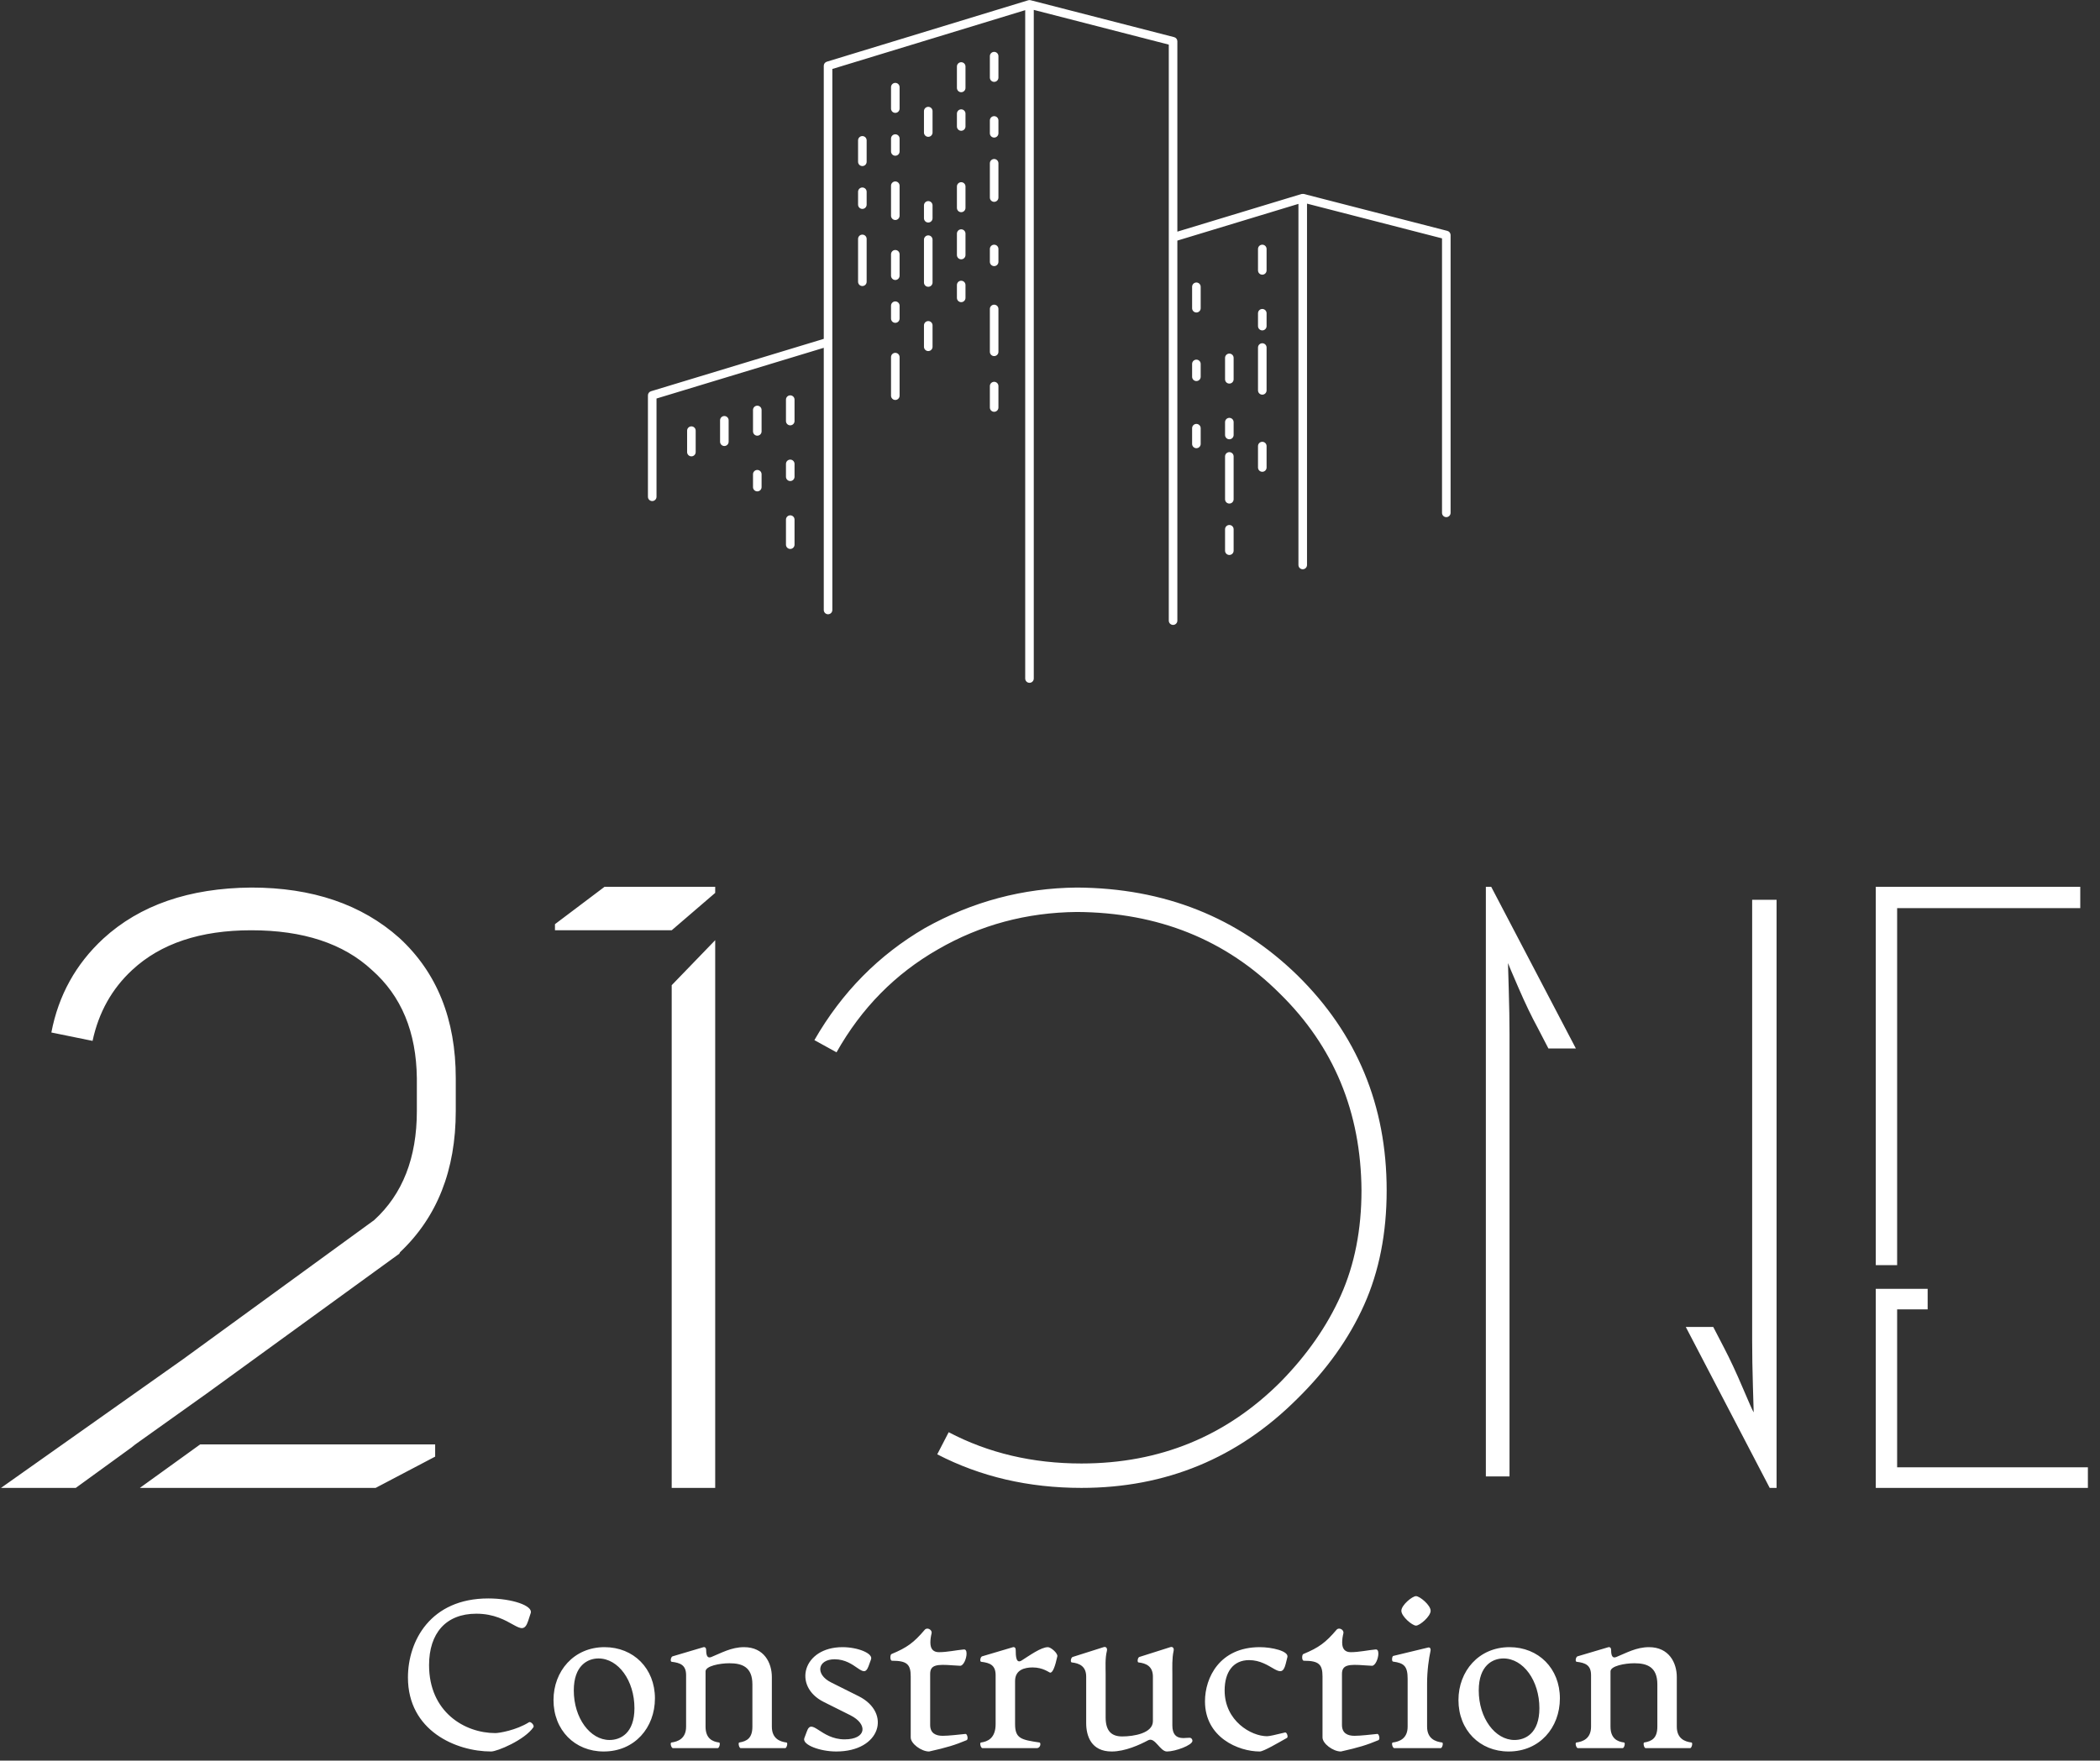 <?xml version="1.0" encoding="UTF-8"?>
<svg width="1704px" height="1429px" viewBox="0 0 1704 1429" version="1.1" xmlns="http://www.w3.org/2000/svg" xmlns:xlink="http://www.w3.org/1999/xlink">
    <rect x="0" y="0" width="1704" height="1429" fill="#333333" stroke="none"/>
    <title>Group 2</title>
    <g id="Page-1" stroke="none" stroke-width="1" fill="none" fill-rule="evenodd">
        <g id="logo-white" transform="translate(-474, -788)" fill="#FFFFFF" fill-rule="nonzero">
            <g id="Group-2" transform="translate(474.81, 788.083)">
                <g id="SvgjsG11115" transform="translate(524.943, 0)">
                    <g id="Group">
                        <path d="M254.193,186.044 C252.275,186.044 250.719,187.6 250.719,189.525 L250.719,206.914 C250.719,208.832 252.275,210.388 254.193,210.388 C256.118,210.388 257.674,208.832 257.674,206.914 L257.674,189.525 C257.674,187.6 256.118,186.044 254.193,186.044 L254.193,186.044 Z M200.722,108.923 C198.804,108.923 197.248,110.479 197.248,112.404 L197.248,122.839 C197.248,124.757 198.804,126.313 200.722,126.313 C202.647,126.313 204.202,124.757 204.202,122.839 L204.202,112.404 C204.202,110.479 202.647,108.923 200.722,108.923 L200.722,108.923 Z M200.722,244.559 C198.804,244.559 197.248,246.115 197.248,248.04 L197.248,258.468 C197.248,260.393 198.804,261.948 200.722,261.948 C202.647,261.948 204.202,260.393 204.202,258.468 L204.202,248.04 C204.202,246.115 202.647,244.559 200.722,244.559 L200.722,244.559 Z M200.722,67.19 C198.804,67.19 197.248,68.753 197.248,70.671 L197.248,88.06 C197.248,89.978 198.804,91.534 200.722,91.534 C202.647,91.534 204.202,89.978 204.202,88.06 L204.202,70.671 C204.202,68.753 202.647,67.19 200.722,67.19 L200.722,67.19 Z M227.461,260.516 C225.536,260.516 223.98,262.079 223.98,263.996 L223.98,281.386 C223.98,283.304 225.536,284.867 227.461,284.867 C229.386,284.867 230.942,283.304 230.942,281.386 L230.942,263.996 C230.942,262.079 229.386,260.516 227.461,260.516 L227.461,260.516 Z M254.193,227.777 C252.275,227.777 250.719,229.333 250.719,231.258 L250.719,241.686 C250.719,243.611 252.275,245.167 254.193,245.167 C256.118,245.167 257.674,243.611 257.674,241.686 L257.674,231.258 C257.674,229.333 256.118,227.777 254.193,227.777 L254.193,227.777 Z M200.722,286.292 C198.804,286.292 197.248,287.848 197.248,289.773 L197.248,321.072 C197.248,322.989 198.804,324.552 200.722,324.552 C202.647,324.552 204.202,322.989 204.202,321.072 L204.202,289.773 C204.202,287.848 202.647,286.292 200.722,286.292 L200.722,286.292 Z M227.461,86.627 C225.536,86.627 223.98,88.183 223.98,90.101 L223.98,107.49 C223.98,109.415 225.536,110.971 227.461,110.971 C229.386,110.971 230.942,109.415 230.942,107.49 L230.942,90.101 C230.942,88.183 229.386,86.627 227.461,86.627 L227.461,86.627 Z M227.461,163.14 C225.536,163.14 223.98,164.696 223.98,166.613 L223.98,177.049 C223.98,178.966 225.536,180.529 227.461,180.529 C229.386,180.529 230.942,178.966 230.942,177.049 L230.942,166.613 C230.942,164.696 229.386,163.14 227.461,163.14 L227.461,163.14 Z M227.461,190.957 C225.536,190.957 223.98,192.521 223.98,194.438 L223.98,229.217 C223.98,231.135 225.536,232.691 227.461,232.691 C229.386,232.691 230.942,231.135 230.942,229.217 L230.942,194.438 C230.942,192.521 229.386,190.957 227.461,190.957 L227.461,190.957 Z M200.722,147.183 C198.804,147.183 197.248,148.739 197.248,150.657 L197.248,175.001 C197.248,176.926 198.804,178.482 200.722,178.482 C202.647,178.482 204.202,176.926 204.202,175.001 L204.202,150.657 C204.202,148.739 202.647,147.183 200.722,147.183 L200.722,147.183 Z M88.742,381.352 C86.818,381.352 85.262,382.915 85.262,384.833 L85.262,395.268 C85.262,397.186 86.818,398.742 88.742,398.742 C90.66,398.742 92.216,397.186 92.216,395.268 L92.216,384.833 C92.216,382.915 90.66,381.352 88.742,381.352 L88.742,381.352 Z M115.474,418.179 C113.557,418.179 112.001,419.735 112.001,421.653 L112.001,441.988 C112.001,443.913 113.557,445.469 115.474,445.469 C117.399,445.469 118.955,443.913 118.955,441.988 L118.955,421.653 C118.955,419.735 117.399,418.179 115.474,418.179 L115.474,418.179 Z M88.742,329.191 C86.818,329.191 85.262,330.747 85.262,332.665 L85.262,350.054 C85.262,351.979 86.818,353.535 88.742,353.535 C90.66,353.535 92.216,351.979 92.216,350.054 L92.216,332.665 C92.216,330.747 90.66,329.191 88.742,329.191 L88.742,329.191 Z M35.271,345.973 C33.346,345.973 31.79,347.529 31.79,349.446 L31.79,366.836 C31.79,368.753 33.346,370.317 35.271,370.317 C37.189,370.317 38.745,368.753 38.745,366.836 L38.745,349.446 C38.745,347.529 37.189,345.973 35.271,345.973 L35.271,345.973 Z M62.003,337.578 C60.086,337.578 58.53,339.134 58.53,341.059 L58.53,358.449 C58.53,360.366 60.086,361.922 62.003,361.922 C63.928,361.922 65.484,360.366 65.484,358.449 L65.484,341.059 C65.484,339.134 63.928,337.578 62.003,337.578 L62.003,337.578 Z M173.99,190.35 C172.065,190.35 170.509,191.905 170.509,193.83 L170.509,228.609 C170.509,230.527 172.065,232.083 173.99,232.083 C175.915,232.083 177.47,230.527 177.47,228.609 L177.47,193.83 C177.47,191.905 175.915,190.35 173.99,190.35 L173.99,190.35 Z M115.474,372.965 C113.557,372.965 112.001,374.521 112.001,376.446 L112.001,386.874 C112.001,388.799 113.557,390.355 115.474,390.355 C117.399,390.355 118.955,388.799 118.955,386.874 L118.955,376.446 C118.955,374.521 117.399,372.965 115.474,372.965 L115.474,372.965 Z M173.99,152.097 C172.065,152.097 170.509,153.653 170.509,155.57 L170.509,166.006 C170.509,167.923 172.065,169.486 173.99,169.486 C175.915,169.486 177.47,167.923 177.47,166.006 L177.47,155.57 C177.47,153.653 175.915,152.097 173.99,152.097 L173.99,152.097 Z M173.99,110.363 C172.065,110.363 170.509,111.919 170.509,113.837 L170.509,131.226 C170.509,133.151 172.065,134.707 173.99,134.707 C175.915,134.707 177.47,133.151 177.47,131.226 L177.47,113.837 C177.47,111.919 175.915,110.363 173.99,110.363 L173.99,110.363 Z M115.474,320.797 C113.557,320.797 112.001,322.352 112.001,324.277 L112.001,341.667 C112.001,343.585 113.557,345.14 115.474,345.14 C117.399,345.14 118.955,343.585 118.955,341.667 L118.955,324.277 C118.955,322.352 117.399,320.797 115.474,320.797 L115.474,320.797 Z M200.722,202.825 C198.804,202.825 197.248,204.381 197.248,206.306 L197.248,223.696 C197.248,225.613 198.804,227.169 200.722,227.169 C202.647,227.169 204.202,225.613 204.202,223.696 L204.202,206.306 C204.202,204.381 202.647,202.825 200.722,202.825 L200.722,202.825 Z M471.776,339.069 C469.851,339.069 468.295,340.632 468.295,342.55 L468.295,352.985 C468.295,354.903 469.851,356.458 471.776,356.458 C473.693,356.458 475.249,354.903 475.249,352.985 L475.249,342.55 C475.249,340.632 473.693,339.069 471.776,339.069 L471.776,339.069 Z M471.776,286.908 C469.851,286.908 468.295,288.463 468.295,290.381 L468.295,307.771 C468.295,309.696 469.851,311.251 471.776,311.251 C473.693,311.251 475.249,309.696 475.249,307.771 L475.249,290.381 C475.249,288.463 473.693,286.908 471.776,286.908 L471.776,286.908 Z M445.037,229.21 C443.119,229.21 441.556,230.773 441.556,232.691 L441.556,250.08 C441.556,251.998 443.119,253.554 445.037,253.554 C446.954,253.554 448.517,251.998 448.517,250.08 L448.517,232.691 C448.517,230.773 446.954,229.21 445.037,229.21 L445.037,229.21 Z M471.776,366.894 C469.851,366.894 468.295,368.45 468.295,370.374 L468.295,405.146 C468.295,407.071 469.851,408.627 471.776,408.627 C473.693,408.627 475.249,407.071 475.249,405.146 L475.249,370.374 C475.249,368.45 473.693,366.894 471.776,366.894 L471.776,366.894 Z M254.193,147.791 C252.275,147.791 250.719,149.347 250.719,151.272 L250.719,168.654 C250.719,170.579 252.275,172.135 254.193,172.135 C256.118,172.135 257.674,170.579 257.674,168.654 L257.674,151.272 C257.674,149.347 256.118,147.791 254.193,147.791 L254.193,147.791 Z M471.776,426.017 C469.851,426.017 468.295,427.573 468.295,429.498 L468.295,446.887 C468.295,448.805 469.851,450.361 471.776,450.361 C473.693,450.361 475.249,448.805 475.249,446.887 L475.249,429.498 C475.249,427.573 473.693,426.017 471.776,426.017 L471.776,426.017 Z M498.508,198.52 C496.59,198.52 495.027,200.076 495.027,202 L495.027,219.39 C495.027,221.308 496.59,222.864 498.508,222.864 C500.425,222.864 501.989,221.308 501.989,219.39 L501.989,202 C501.989,200.076 500.425,198.52 498.508,198.52 L498.508,198.52 Z M498.508,278.513 C496.59,278.513 495.027,280.069 495.027,281.987 L495.027,316.766 C495.027,318.683 496.59,320.247 498.508,320.247 C500.425,320.247 501.989,318.683 501.989,316.766 L501.989,281.987 C501.989,280.069 500.425,278.513 498.508,278.513 L498.508,278.513 Z M648.689,187.317 L532.18,157.343 C532.129,157.329 532.078,157.351 532.028,157.336 C531.861,157.3 531.695,157.322 531.521,157.307 C531.174,157.286 530.841,157.293 530.515,157.372 C530.45,157.387 530.378,157.365 530.305,157.387 L429.586,187.933 L429.586,33.431 C429.586,31.846 428.515,30.457 426.981,30.066 L310.479,0.092 C310.45,0.085 310.421,0.092 310.4,0.085 C310.002,-3.00642378e-07 309.589,-0.024 309.184,0.027 C309.119,0.034 309.061,0.049 308.996,0.063 C308.865,0.085 308.728,0.092 308.598,0.135 L145.137,49.996 C143.675,50.444 142.677,51.798 142.677,53.324 L142.677,274.945 L2.475,317.475 C1.006,317.916 0,319.27 0,320.797 L0,403.135 C0,405.052 1.556,406.608 3.481,406.608 C5.406,406.608 6.962,405.052 6.962,403.135 L6.962,323.38 L142.677,282.218 L142.677,495.003 C142.677,496.921 144.233,498.477 146.15,498.477 C148.075,498.477 149.631,496.921 149.631,495.003 L149.631,277.891 L149.631,277.869 L149.631,55.901 L306.13,8.161 L306.13,550.645 C306.13,552.563 307.686,554.119 309.611,554.119 C311.528,554.119 313.084,552.563 313.084,550.645 L313.084,7.944 L422.632,36.13 L422.632,503.651 C422.632,505.569 424.188,507.132 426.113,507.132 C428.031,507.132 429.586,505.569 429.586,503.651 L429.586,195.198 L527.838,165.398 L527.838,458.48 C527.838,460.405 529.394,461.961 531.319,461.961 C533.236,461.961 534.792,460.405 534.792,458.48 L534.792,165.195 L644.34,193.382 L644.34,416.175 C644.34,418.1 645.896,419.656 647.821,419.656 C649.738,419.656 651.294,418.1 651.294,416.175 L651.294,190.69 C651.294,189.098 650.223,187.715 648.689,187.317 L648.689,187.317 Z M498.508,250.688 C496.59,250.688 495.027,252.244 495.027,254.162 L495.027,264.597 C495.027,266.522 496.59,268.078 498.508,268.078 C500.425,268.078 501.989,266.522 501.989,264.597 L501.989,254.162 C501.989,252.244 500.425,250.688 498.508,250.688 L498.508,250.688 Z M498.508,358.499 C496.59,358.499 495.027,360.055 495.027,361.98 L495.027,379.37 C495.027,381.287 496.59,382.843 498.508,382.843 C500.425,382.843 501.989,381.287 501.989,379.37 L501.989,361.98 C501.989,360.055 500.425,358.499 498.508,358.499 L498.508,358.499 Z M280.932,309.811 C279.007,309.811 277.451,311.367 277.451,313.292 L277.451,330.674 C277.451,332.599 279.007,334.155 280.932,334.155 C282.857,334.155 284.406,332.599 284.406,330.674 L284.406,313.292 C284.406,311.367 282.857,309.811 280.932,309.811 L280.932,309.811 Z M280.932,247.208 C279.007,247.208 277.451,248.771 277.451,250.688 L277.451,285.467 C277.451,287.385 279.007,288.941 280.932,288.941 C282.857,288.941 284.406,287.385 284.406,285.467 L284.406,250.688 C284.406,248.771 282.857,247.208 280.932,247.208 L280.932,247.208 Z M254.193,88.668 C252.275,88.668 250.719,90.224 250.719,92.142 L250.719,102.577 C250.719,104.494 252.275,106.058 254.193,106.058 C256.118,106.058 257.674,104.494 257.674,102.577 L257.674,92.142 C257.674,90.224 256.118,88.668 254.193,88.668 L254.193,88.668 Z M280.932,198.52 C279.007,198.52 277.451,200.076 277.451,202 L277.451,212.428 C277.451,214.353 279.007,215.909 280.932,215.909 C282.857,215.909 284.406,214.353 284.406,212.428 L284.406,202 C284.406,200.076 282.857,198.52 280.932,198.52 L280.932,198.52 Z M445.037,291.814 C443.119,291.814 441.556,293.37 441.556,295.287 L441.556,305.723 C441.556,307.648 443.119,309.203 445.037,309.203 C446.954,309.203 448.517,307.648 448.517,305.723 L448.517,295.287 C448.517,293.37 446.954,291.814 445.037,291.814 L445.037,291.814 Z M254.193,50.415 C252.275,50.415 250.719,51.971 250.719,53.889 L250.719,71.278 C250.719,73.196 252.275,74.759 254.193,74.759 C256.118,74.759 257.674,73.196 257.674,71.278 L257.674,53.889 C257.674,51.971 256.118,50.415 254.193,50.415 L254.193,50.415 Z M445.037,343.983 C443.119,343.983 441.556,345.538 441.556,347.463 L441.556,360.229 C441.556,362.146 443.119,363.702 445.037,363.702 C446.954,363.702 448.517,362.146 448.517,360.229 L448.517,347.463 C448.517,345.538 446.954,343.983 445.037,343.983 L445.037,343.983 Z M280.932,42.021 C279.007,42.021 277.451,43.577 277.451,45.502 L277.451,62.884 C277.451,64.809 279.007,66.365 280.932,66.365 C282.857,66.365 284.406,64.809 284.406,62.884 L284.406,45.502 C284.406,43.577 282.857,42.021 280.932,42.021 L280.932,42.021 Z M280.932,94.19 C279.007,94.19 277.451,95.745 277.451,97.663 L277.451,108.098 C277.451,110.016 279.007,111.579 280.932,111.579 C282.857,111.579 284.406,110.016 284.406,108.098 L284.406,97.663 C284.406,95.745 282.857,94.19 280.932,94.19 L280.932,94.19 Z M280.932,128.969 C279.007,128.969 277.451,130.525 277.451,132.442 L277.451,160.267 C277.451,162.185 279.007,163.741 280.932,163.741 C282.857,163.741 284.406,162.185 284.406,160.267 L284.406,132.442 C284.406,130.525 282.857,128.969 280.932,128.969 L280.932,128.969 Z" id="Shape"></path>
                    </g>
                </g>
                <g id="SvgjsG11116" transform="translate(0, 712.25)">
                    <path d="M112.685,495.317 L304.001,495.317 L352.294,469.932 L352.294,460.026 L161.597,460.026 L112.685,495.317 Z M302.762,277.997 L147.976,390.681 L-2.74956125e-14,495.317 L60.676,495.317 L105.874,462.502 L108.97,460.026 L167.169,418.543 L323.194,305.239 L323.813,304.001 C353.946,275.52 369.011,237.337 369.011,189.459 L369.011,162.835 C369.011,114.955 353.739,76.978 323.194,48.913 C292.65,21.67 252.612,8.049 203.08,8.049 C152.723,8.462 112.685,22.289 82.966,49.532 C60.676,70.169 46.642,95.554 40.864,125.687 L74.298,132.497 C79.251,109.383 89.982,90.189 106.493,74.917 C129.607,53.452 161.803,42.721 203.08,42.721 C245.182,42.721 277.792,53.453 300.905,74.917 C324.846,95.968 337.023,125.273 337.435,162.835 L337.435,189.459 C337.435,227.433 325.877,256.946 302.762,277.997 L302.762,277.997 Z M579.521,7.43 L489.745,7.43 L449.5,37.768 L449.5,42.721 L544.229,42.721 L579.521,12.383 L579.521,7.43 Z M544.229,87.3 L544.229,495.317 L579.521,495.317 L579.521,50.77 L544.229,87.3 Z M876.711,495.317 C945.232,495.317 1003.636,471.17 1051.929,422.877 C1075.87,399.349 1093.929,373.964 1106.105,346.722 C1118.28,319.479 1124.369,288.522 1124.369,253.85 C1124.369,184.92 1100.223,126.721 1051.929,79.251 C1003.636,32.196 943.994,8.464 872.996,8.049 C829.243,8.462 788.173,19.4 749.786,40.864 C712.224,62.74 682.299,93.078 660.01,131.878 L677.965,141.784 C698.191,105.874 725.639,78.012 760.311,58.2 C794.57,38.387 832.132,28.275 872.996,27.862 C939.04,28.275 993.934,50.358 1037.689,94.11 C1081.442,137.037 1103.523,190.282 1103.938,253.85 C1103.938,285.632 1098.365,314.009 1087.221,338.983 C1076.076,363.956 1059.772,387.378 1038.308,409.256 C994.143,453.421 940.279,475.504 876.711,475.504 C837.086,475.504 801.175,467.042 768.98,450.119 L759.692,468.074 C794.778,486.236 833.786,495.317 876.711,495.317 L876.711,495.317 Z M1420.94,17.955 L1420.94,375.822 C1420.94,386.966 1421.146,399.349 1421.559,412.97 C1421.972,426.592 1422.178,433.608 1422.178,434.021 C1421.353,432.783 1418.36,426.076 1413.201,413.899 C1408.042,401.722 1402.985,390.887 1398.032,381.394 L1389.364,364.677 L1367.075,364.677 L1435.181,495.317 L1440.753,495.317 L1440.753,17.955 L1420.94,17.955 L1420.94,17.955 Z M1246.96,121.972 L1255.628,138.689 L1277.917,138.689 L1209.192,7.43 L1204.858,7.43 L1204.858,486.03 L1224.051,486.03 L1224.051,126.925 C1224.051,116.606 1223.845,104.532 1223.432,90.705 C1223.019,76.878 1222.813,69.758 1222.813,69.344 C1223.226,70.583 1226.116,77.393 1231.482,89.776 C1236.848,102.159 1242.007,112.89 1246.96,121.972 L1246.96,121.972 Z M1538.578,314.526 L1538.578,24.766 L1687.173,24.766 L1687.173,7.43 L1521.242,7.43 L1521.242,314.526 L1538.578,314.526 Z M1693.365,495.317 L1693.365,478.6 L1538.578,478.6 L1538.578,350.437 L1563.344,350.437 L1563.344,333.72 L1521.242,333.72 L1521.242,495.317 L1693.365,495.317 Z" id="Shape"></path>
                </g>
                <g id="SvgjsG11117" transform="translate(329.358, 1291.521)">
                    <path d="M68.39,129.992 C39.88,129.992 0.849,113.192 0.849,69.918 C0.849,40.22 19.176,5.77 66.014,5.77 C85.36,5.77 102.5,11.709 100.464,17.649 L98.428,23.928 C93.167,40.05 85.36,18.158 56.341,18.158 C31.565,18.158 17.988,34.11 17.988,59.905 C17.988,97.918 46.838,115.058 71.784,115.058 C74.669,115.058 88.585,112.852 99.106,106.234 C100.464,105.385 103.688,108.779 102.67,110.307 C95.373,120.828 73.142,129.992 68.39,129.992 L68.39,129.992 Z M159.69,129.992 C136.271,129.992 118.962,112.683 118.962,88.245 C118.962,64.826 135.423,45.311 160.369,45.311 C183.958,45.311 201.267,62.62 201.267,86.888 C201.267,110.646 184.806,129.992 159.69,129.992 Z M164.442,120.659 C173.266,120.659 184.637,115.228 184.637,94.864 C184.637,72.463 171.569,54.475 155.448,54.475 C146.793,54.475 135.423,60.075 135.423,80.439 C135.423,102.84 148.66,120.659 164.442,120.659 Z M215.862,127.277 C214.504,127.277 213.316,122.865 214.674,122.695 C219.765,122.016 226.553,119.64 226.553,109.798 L226.553,68.051 C226.553,59.905 221.971,58.038 214.844,57.19 C213.486,57.02 214.165,53.287 215.522,52.778 L240.129,45.48 C241.996,44.802 242.845,45.989 242.845,47.686 C242.845,52.778 244.202,54.475 247.087,53.287 C255.063,50.062 263.209,45.311 273.561,45.311 C289.852,45.311 296.131,58.038 296.131,69.578 L296.131,109.798 C296.131,119.64 302.75,122.016 308.01,122.695 C309.368,122.865 308.18,127.277 306.992,127.277 L270.846,127.277 C269.488,127.277 268.639,122.865 269.658,122.695 C275.937,121.677 280.349,119.131 280.349,109.798 L280.349,75.518 C280.349,61.263 271.864,58.378 261.682,58.378 C253.875,58.378 242.336,60.584 242.336,64.996 L242.336,109.798 C242.336,119.471 247.936,122.016 253.366,122.695 C254.554,122.865 253.536,127.277 252.178,127.277 L215.862,127.277 L215.862,127.277 Z M348.4,129.992 C335.163,129.992 320.738,124.562 322.435,119.301 L324.472,113.871 C328.544,101.991 335.672,120.15 355.188,120.15 C372.837,120.15 374.364,107.931 359.939,100.634 L338.218,89.773 C312.762,77.045 321.247,45.311 353.491,45.311 C365.879,45.311 378.607,50.402 376.57,55.323 L374.534,60.923 C370.291,72.293 364.352,55.153 347.042,55.153 C333.296,55.153 330.92,67.372 344.327,73.99 L366.728,85.191 C393.201,98.597 384.546,129.992 348.4,129.992 L348.4,129.992 Z M423.748,129.992 C417.299,129.992 408.814,123.544 408.814,118.622 L408.814,69.069 C408.814,59.226 405.759,56.341 393.71,56.341 C391.844,56.341 392.013,51.42 393.201,50.911 C405.929,45.65 411.359,41.577 420.184,31.225 C422.22,28.849 426.293,31.225 425.784,33.941 C425.105,36.656 424.766,39.201 424.766,41.577 C424.766,47.177 427.481,49.383 431.724,49.383 C438.512,49.383 445.979,47.686 451.918,47.177 C453.446,47.008 454.125,48.365 454.125,50.571 C454.125,54.644 451.579,60.584 448.864,60.414 L443.094,60.075 C430.027,59.057 424.596,59.566 424.596,67.033 L424.596,108.44 C424.596,115.228 429.178,117.265 434.778,117.265 C439.7,117.265 448.185,116.246 453.276,115.737 C454.634,115.568 455.822,120.15 454.125,120.828 C444.791,124.732 438.172,126.768 423.748,129.992 L423.748,129.992 Z M467.022,127.277 C465.664,127.277 464.476,122.865 465.834,122.695 C470.925,122.016 477.713,119.471 477.713,107.761 L477.713,68.051 C477.713,59.905 473.131,58.038 466.004,57.19 C464.646,57.02 465.325,53.287 466.683,52.778 L491.289,45.48 C493.156,44.802 494.005,45.989 494.005,47.517 C494.005,52.778 494.344,58.887 498.756,56.172 C505.205,52.099 514.539,45.311 520.139,45.311 C522.515,45.311 528.285,50.232 527.775,52.778 C526.078,60.584 524.212,66.014 522.006,66.014 C521.157,66.014 516.405,61.772 507.751,61.772 C501.302,61.772 493.496,63.639 493.496,72.802 L493.496,107.761 C493.496,119.471 498.417,120.489 513.351,122.695 C514.539,122.865 514.369,127.277 510.975,127.277 L467.022,127.277 L467.022,127.277 Z M571.898,129.992 C555.267,129.992 551.194,117.434 551.194,106.913 L551.194,69.239 C551.194,60.754 545.594,58.378 539.485,57.699 C538.127,57.529 538.806,53.796 540.164,53.287 L565.28,45.311 C567.316,44.632 568.504,46.159 567.995,48.365 C566.468,54.475 566.977,61.602 566.977,66.693 L566.977,102.331 C566.977,113.701 572.068,117.774 580.383,117.774 C589.717,117.774 605.33,115.228 605.33,105.385 L605.33,69.239 C605.33,60.754 599.729,58.378 593.62,57.699 C592.432,57.529 592.941,53.796 594.299,53.287 L619.415,45.311 C621.451,44.632 622.639,46.159 622.13,48.365 C620.773,54.475 621.112,61.602 621.112,66.863 L621.112,108.779 C621.112,123.544 634.009,117.604 636.216,119.131 C637.064,119.64 637.403,120.659 637.403,121.337 C637.403,124.901 623.488,129.992 616.7,129.992 C611.1,129.992 607.027,118.113 601.596,120.828 C594.638,124.562 582.759,129.992 571.898,129.992 L571.898,129.992 Z M692.048,129.992 C674.738,129.992 647.586,118.622 647.586,89.264 C647.586,70.087 659.465,45.311 692.048,45.311 C702.06,45.311 715.806,48.535 714.449,53.456 L713.091,58.887 C709.357,73.821 701.551,55.832 683.393,55.832 C670.326,55.832 663.538,65.675 663.538,80.439 C663.538,105.216 685.09,117.604 697.987,117.604 C699.854,117.604 704.945,116.416 712.582,114.549 C714.109,114.21 715.297,118.453 714.109,118.962 C707.151,122.865 695.102,129.992 692.048,129.992 L692.048,129.992 Z M757.892,129.992 C751.444,129.992 742.959,123.544 742.959,118.622 L742.959,69.069 C742.959,59.226 739.904,56.341 727.855,56.341 C725.988,56.341 726.158,51.42 727.346,50.911 C740.074,45.65 745.504,41.577 754.329,31.225 C756.365,28.849 760.438,31.225 759.929,33.941 C759.25,36.656 758.911,39.201 758.911,41.577 C758.911,47.177 761.626,49.383 765.868,49.383 C772.657,49.383 780.123,47.686 786.063,47.177 C787.59,47.008 788.269,48.365 788.269,50.571 C788.269,54.644 785.724,60.584 783.008,60.414 L777.239,60.075 C764.171,59.057 758.741,59.566 758.741,67.033 L758.741,108.44 C758.741,115.228 763.323,117.265 768.923,117.265 C773.844,117.265 782.33,116.246 787.421,115.737 C788.778,115.568 789.966,120.15 788.269,120.828 C778.936,124.732 772.317,126.768 757.892,129.992 L757.892,129.992 Z M818.816,27.831 C815.761,27.831 806.936,20.364 806.936,15.782 C806.936,11.2 815.761,3.903 818.816,3.903 C821.87,3.903 830.695,11.2 830.695,15.782 C830.695,20.364 821.87,27.831 818.816,27.831 Z M801.167,127.277 C799.809,127.277 798.621,122.865 799.979,122.695 C805.239,122.016 812.028,119.64 812.028,109.798 L812.028,71.105 C812.028,60.923 809.312,58.208 800.148,57.02 C798.96,56.85 799.3,52.778 800.318,52.438 L828.489,45.65 C830.186,45.141 831.034,46.499 830.525,48.705 C829.337,54.135 827.81,63.978 827.81,75.009 L827.81,109.798 C827.81,119.64 834.598,122.016 840.029,122.695 C841.216,122.865 840.198,127.277 838.841,127.277 L801.167,127.277 L801.167,127.277 Z M893.994,129.992 C870.575,129.992 853.265,112.683 853.265,88.245 C853.265,64.826 869.727,45.311 894.673,45.311 C918.261,45.311 935.571,62.62 935.571,86.888 C935.571,110.646 919.11,129.992 893.994,129.992 L893.994,129.992 Z M898.746,120.659 C907.57,120.659 918.94,115.228 918.94,94.864 C918.94,72.463 905.873,54.475 889.751,54.475 C881.097,54.475 869.727,60.075 869.727,80.439 C869.727,102.84 882.963,120.659 898.746,120.659 Z M950.166,127.277 C948.808,127.277 947.62,122.865 948.978,122.695 C954.069,122.016 960.857,119.64 960.857,109.798 L960.857,68.051 C960.857,59.905 956.275,58.038 949.147,57.19 C947.79,57.02 948.469,53.287 949.826,52.778 L974.433,45.48 C976.3,44.802 977.148,45.989 977.148,47.686 C977.148,52.778 978.506,54.475 981.391,53.287 C989.367,50.062 997.513,45.311 1007.865,45.311 C1024.156,45.311 1030.435,58.038 1030.435,69.578 L1030.435,109.798 C1030.435,119.64 1037.053,122.016 1042.314,122.695 C1043.672,122.865 1042.484,127.277 1041.296,127.277 L1005.149,127.277 C1003.792,127.277 1002.943,122.865 1003.961,122.695 C1010.24,121.677 1014.653,119.131 1014.653,109.798 L1014.653,75.518 C1014.653,61.263 1006.168,58.378 995.985,58.378 C988.179,58.378 976.639,60.584 976.639,64.996 L976.639,109.798 C976.639,119.471 982.239,122.016 987.67,122.695 C988.858,122.865 987.84,127.277 986.482,127.277 L950.166,127.277 L950.166,127.277 Z" id="Shape"></path>
                </g>
            </g>
        </g>
    </g>
</svg>